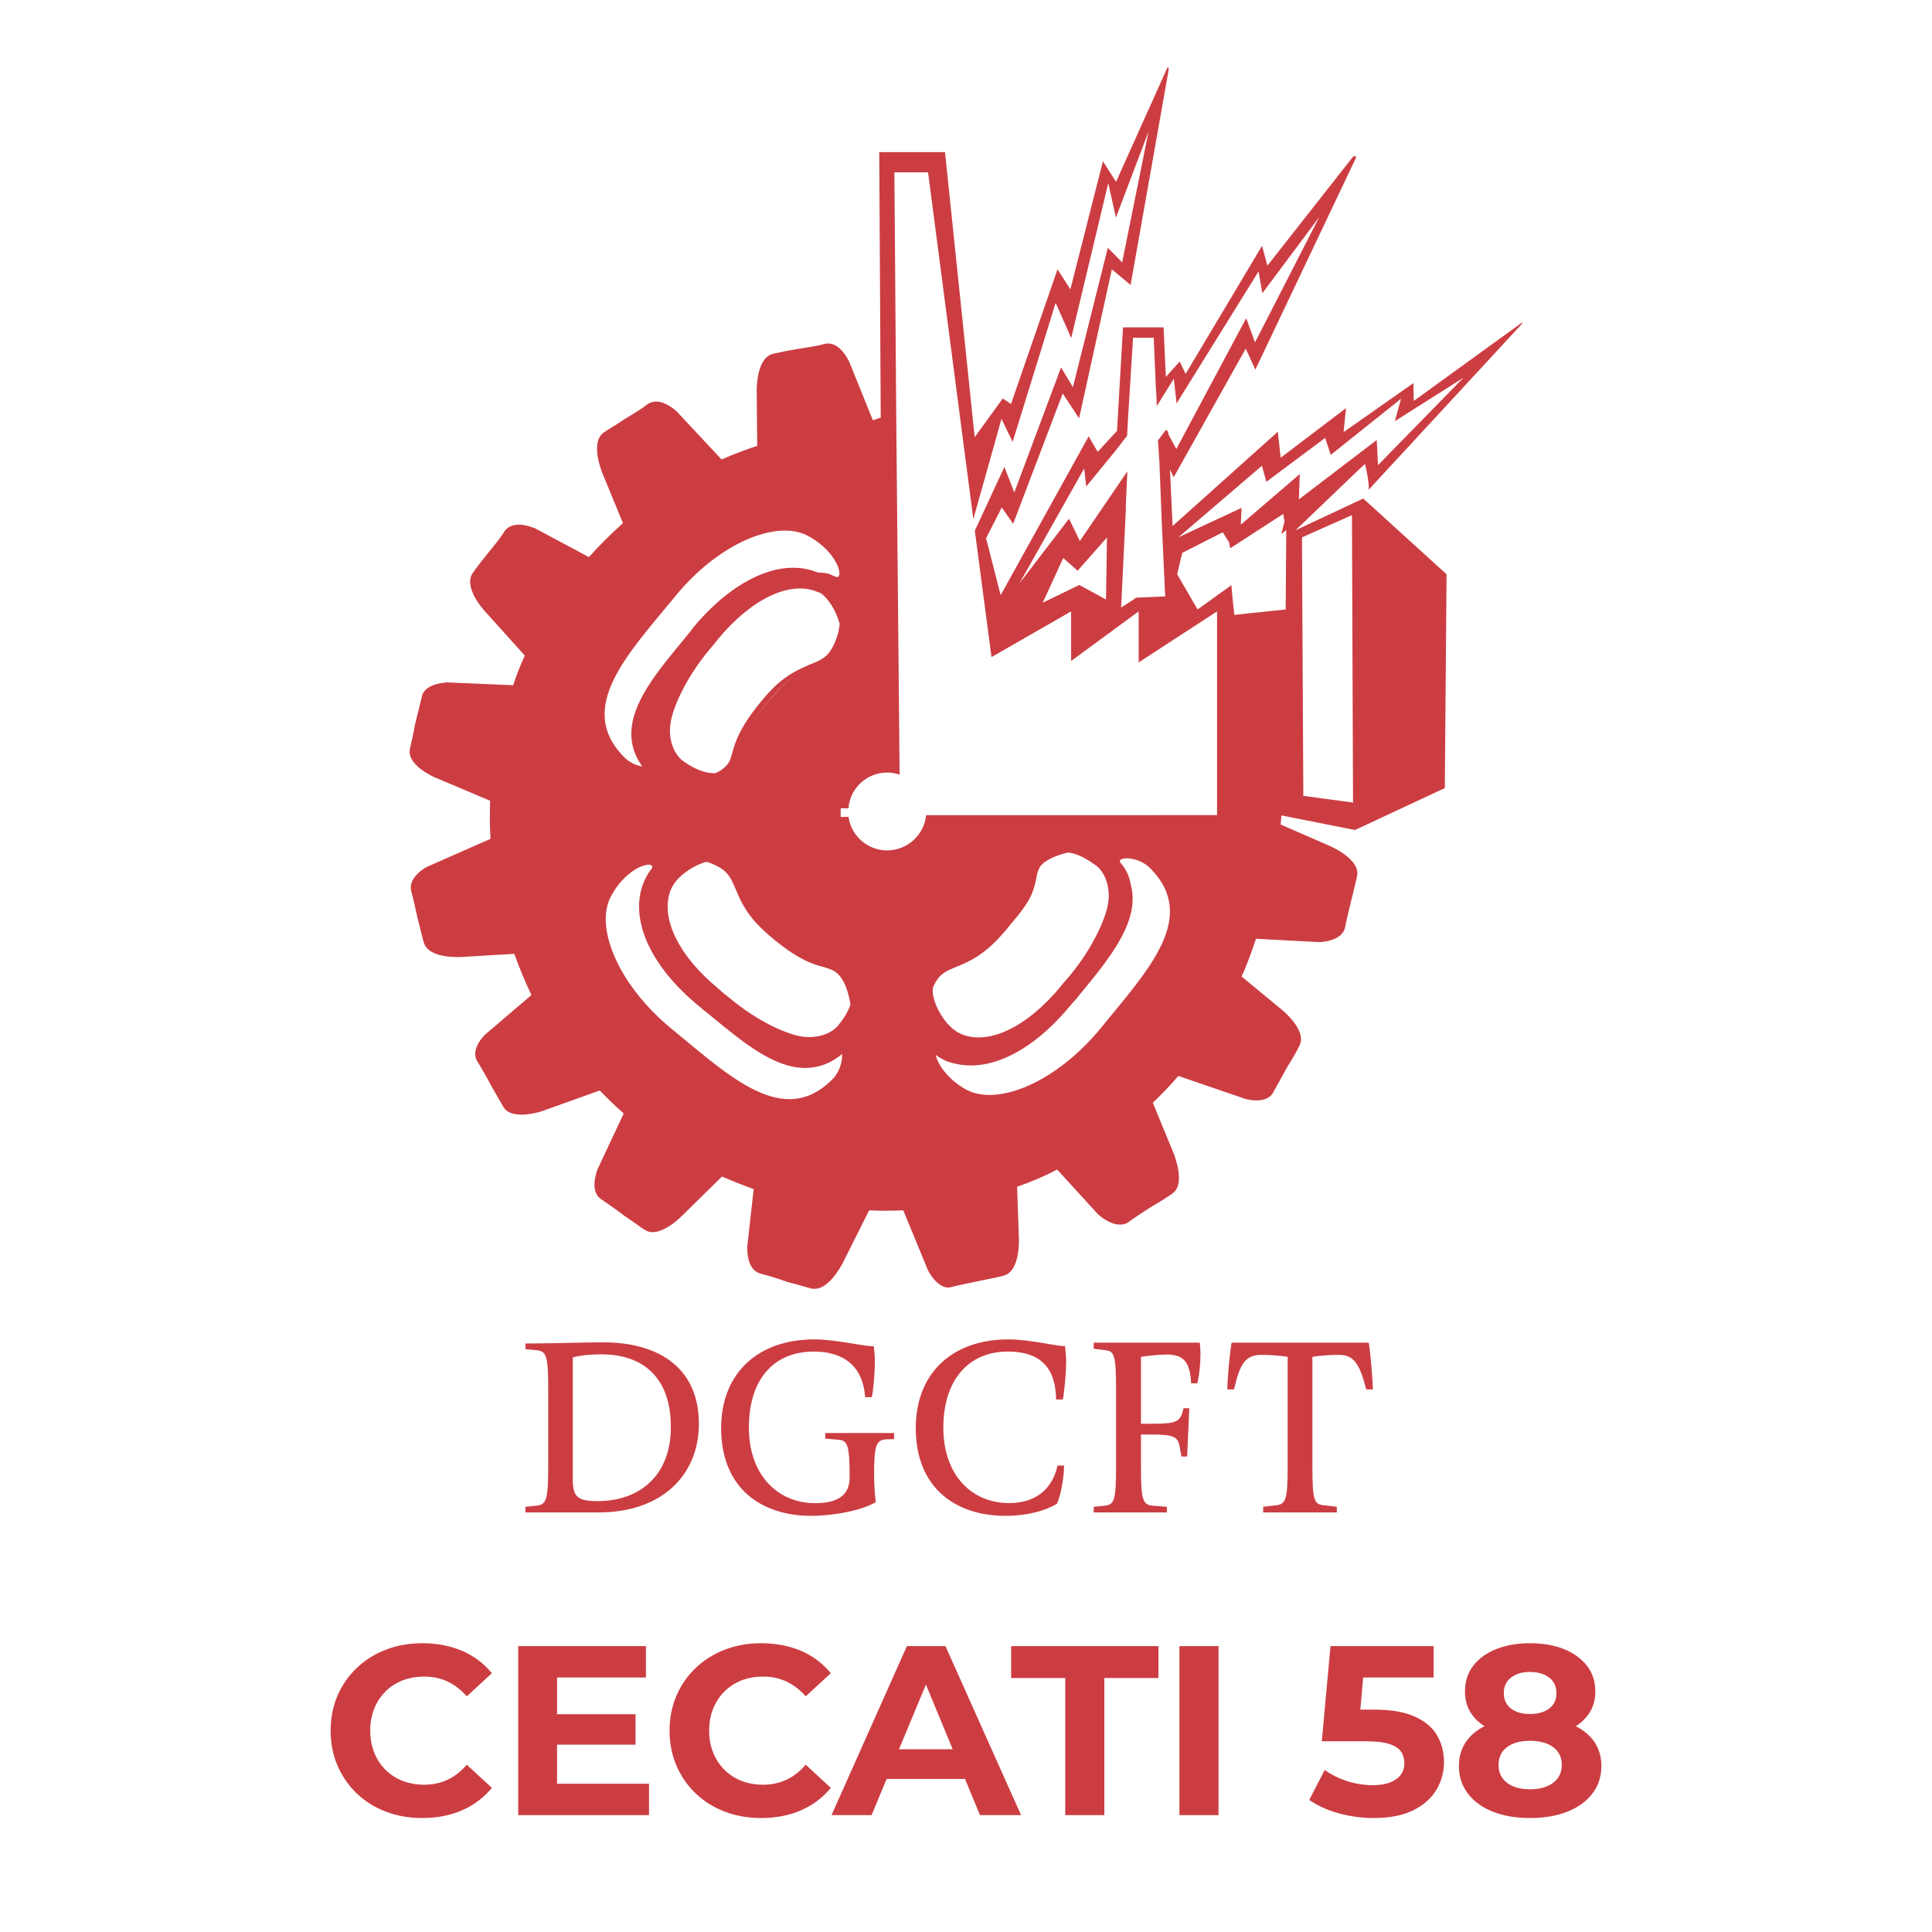 <svg xmlns="http://www.w3.org/2000/svg" xmlns:xlink="http://www.w3.org/1999/xlink" xmlns:xodm="http://www.corel.com/coreldraw/odm/2003" xml:space="preserve" width="300px" height="300px" style="shape-rendering:geometricPrecision; text-rendering:geometricPrecision; image-rendering:optimizeQuality; fill-rule:evenodd; clip-rule:evenodd" viewBox="0 0 300 300"> <defs>  <style type="text/css">   <![CDATA[    .fil0 {fill:#CC3D42;fill-rule:nonzero}   ]]>  </style> </defs> <g id="Capa_x0020_1">    <g id="_1745581441472">   <path class="fil0" d="M201.69 77.54l0.14 -3.93 -9.16 7.86 0.12 -2.61 -9.82 4.58 12.98 -11.12 0.69 2.49 9.13 -6.81 0.87 2.63 10.91 -8.71 -0.96 3.48 10.65 -6.74 -13.27 13.57 -0.19 -3.91 -12.09 9.22zm-2.05 17.1l-7.97 0.84 -0.28 -2.5 -0.18 -2.12 -5.25 3.78 -3.17 -5.47 0.63 -2.67 0.18 -0.66 6.28 -3.19 0.99 1.62 0.15 0.87 8.24 -5.34 0.2 1.16 -0.49 1.96 0.76 -0.6 -0.09 12.32zm-10.66 31.93l-45.18 0.01c-0.26,3.01 -2.88,5.47 -6.04,5.47 -3.02,0 -5.59,-2.23 -6,-5.2l-1.22 0 0 -1.34 1.21 0c0.22,-3.09 2.84,-5.55 6.01,-5.55 0.71,0 1.31,0.11 1.93,0.33l-0.51 -54.16 -0.3 -39.37 5.23 0 7.03 53.86 4.37 -15.58 1.73 3.58 6.68 -21.59 2.42 5.45 5.75 -24.05 1.19 5.35 5.06 -13.33 -4.09 20.29 -2.23 -2.25 -5.42 21.63 -1.84 -3.07 -7.26 19.42 -1.54 -3.96 -4.59 9.9 2.59 19.62 12.36 -7.09 0 7.7 10.49 -7.7 0 7.92 12.17 -7.92 0 31.63zm-18.02 33.04c-7.04,8.57 -16.09,12.16 -20.88,9.61 -3.05,-1.67 -4.52,-4.1 -4.77,-5.41 0.44,0.36 1.02,0.64 1.51,0.9 1.25,0.48 2.53,0.73 3.98,0.73 4.98,0 10.6,-3.41 15.52,-9.44 0.47,-0.52 0.98,-1.07 1.37,-1.6 4.68,-5.68 9.48,-11.51 7.87,-17.12 -0.18,-1.17 -0.67,-2.26 -1.56,-3.31 -0.79,-0.9 2.63,-1.24 4.73,0.97 7.36,7.61 -0.56,15.79 -7.77,24.67zm-26.12 -6l0.02 -0.24c0.89,-2.14 1.96,-2.55 3.73,-3.28 1.85,-0.74 4.17,-1.76 6.97,-4.94 0.4,-0.47 0.77,-0.83 1.04,-1.23 3.24,-3.78 3.8,-4.95 4.34,-7.65 0.08,-0.63 0.27,-1.23 0.64,-1.82 0.11,-0.09 0.33,-0.33 0.57,-0.55 0.92,-0.65 2.16,-1.18 3.72,-1.52 1.19,0.12 2.59,0.76 4.19,1.93 1.56,1.06 2.36,3.49 2.03,5.82 -0.29,2.24 -2.27,6.89 -5.96,11.36 -0.42,0.52 -0.95,1.04 -1.34,1.58 -5.25,6.4 -11.27,9.3 -15.55,7.49 -2.59,-1.09 -4.58,-5.08 -4.4,-6.95zm-12.78 2.36c-0.31,0.89 -0.78,1.86 -1.63,2.9 -1.08,1.64 -3.45,2.39 -5.76,2.11 -2.41,-0.32 -6.98,-2.33 -11.37,-6 -0.56,-0.46 -1.13,-0.87 -1.65,-1.38 -6.37,-5.19 -9.27,-11.3 -7.44,-15.54 0.85,-2.02 3.47,-3.68 5.46,-4.23 0.08,0.03 0.13,0.03 0.21,0.03 3.04,1.08 3.48,2.18 4.35,4.2 0.76,1.84 1.75,4.2 4.96,6.97 4.56,4.01 7.19,4.76 8.88,5.18 1.04,0.34 1.58,0.5 2.32,1.32 0.89,1.11 1.38,2.68 1.67,4.44 0.03,0.35 0.11,0.72 0.11,1.11 0,-0.39 -0.08,-0.76 -0.11,-1.11zm-2.99 11.81c-7.48,7.28 -15.73,-0.59 -24.61,-7.88 -8.56,-6.96 -12.21,-16.08 -9.54,-20.8 2.53,-4.74 6.91,-5.62 6.31,-4.25l-0.04 0.02c-0.49,0.6 -0.84,1.27 -1.18,1.99 -2.4,5.69 0.85,13.12 8.63,19.46 0.52,0.48 1.16,0.91 1.7,1.39 5.07,4.18 9.84,8.12 14.71,8.12l0.02 0c2,0 3.96,-0.71 5.69,-2.16 0.06,1.04 -0.33,2.85 -1.69,4.11zm-24.39 -74.98c6.93,-8.59 16.04,-12.18 20.79,-9.58 4.82,2.57 5.66,6.93 4.27,6.33 -0.99,-0.38 -0.99,-0.6 -2.76,-0.65 -5.66,-2.35 -13.06,0.98 -19.41,8.63 -0.39,0.63 -0.93,1.14 -1.34,1.71 -4.22,5.1 -8.2,9.89 -8.2,14.75 0,1.75 0.57,3.44 1.69,5.02 -0.97,-0.16 -2.06,-0.64 -2.92,-1.56 -7.32,-7.56 0.58,-15.79 7.88,-24.65zm21.81 10.44c-1.7,0.75 -3.78,1.72 -6.22,4.6 -3.85,4.36 -4.44,5.5 -4.97,8.37 0.53,-2.87 1.12,-4.01 4.97,-8.42 2.44,-2.83 4.52,-3.8 6.22,-4.55zm-0.63 -0.09c-1.83,0.79 -4.23,1.73 -6.99,4.96 -3.98,4.59 -4.73,7.16 -5.18,8.86 -0.33,1.09 -0.43,1.59 -1.36,2.34 -0.4,0.31 -0.78,0.59 -1.34,0.76 -1.32,0 -2.93,-0.48 -4.89,-1.87 -1.55,-1.14 -2.34,-3.52 -1.99,-5.83 0.31,-2.35 2.27,-6.92 5.96,-11.4 0.45,-0.53 0.92,-1.05 1.34,-1.63 5.22,-6.35 11.31,-9.28 15.59,-7.4 0.13,0 0.39,0.14 0.56,0.24 1.62,1.34 2.45,3.34 2.83,4.72 -0.08,0.66 -0.2,1.33 -0.38,1.85 -1.04,3.11 -2.13,3.59 -4.15,4.4zm46.03 -19.69l-0.15 9.63 -4.14 -2.26 -5.69 2.76 3.19 -6.94 2.23 1.97 4.56 -5.16zm-3.54 -10.72l0.32 2.8 4.61 -5.63 1.73 -2.25 0.15 -2.7 0.78 -12.52 3.21 0 0.33 7.76 0.1 1.51 0.04 1.35 2.65 -4.26 0.43 3.84 12.73 -20.49 0.59 3.38 8.84 -11.84 -9.98 19.47 -1.37 -3.75 -10.85 20.31 -1.26 -2.34 0 -0.33 -0.33 -0.32 -1.26 1.65 0.22 3.29 0.38 9.67 0.52 11.28 -4.49 0.18 -0.55 0.38 -1.8 1.16 0.73 -15.2 0 -0.79 0.24 -5.17 -7.38 10.83 -1.68 -3.47 -7.71 10.06 10.06 -17.86zm41.58 7.25l0.17 44.63 -7.72 -1.04 -0.21 -40.14 7.76 -3.45zm26.27 -29.57c0,0 0.21,-0.28 0.2,-0.33 -0.07,-0.04 -0.29,0.16 -0.29,0.16l-16.59 12.01 -0.05 -2.77 -10.84 7.61 0.38 -3.73 -10.15 7.71 -0.44 -4.04 -16.34 14.64 -0.41 -8.78 0.58 1.2 11.19 -19.97 1.49 3.27 15.34 -32.29c0,0 0.46,-0.78 0.19,-0.88 -0.26,-0.12 -0.63,0.44 -0.63,0.44l-13.03 16.58 -0.83 -3.08 -11.87 19.89 -0.91 -1.93 -2.16 2.4 -0.35 -7.7 -6.3 0 -0.93 16.07 -3 3.26 -1.4 -2.41 -13.67 24.67 -2.26 -8.85 2.44 -4.78 1.76 2.55 7.7 -20.24 2.54 3.86 5.09 -23.14 2.91 2.43 5.9 -33.36c0,0 0.04,-0.44 -0.06,-0.44 -0.13,-0.04 -0.27,0.37 -0.27,0.37l-7.83 17.41 -2.04 -3.19 -5.05 19.88 -2 -3.1 -7.22 20.91 -1.28 -0.86 -4.36 6.02 -4.61 -44.27 -10.21 0 0.23 41.22 -1.22 0.42 -3.68 -9.11c-0.09,-0.16 -1.29,-2.81 -3.27,-2.81 -0.16,0 -0.35,0 -0.49,0.04 -1.1,0.35 -2.67,0.54 -4.21,0.8 -1.38,0.23 -2.79,0.51 -3.81,0.75 -2.57,0.53 -2.58,5.33 -2.58,5.55l0.08 8.75c-1.86,0.61 -3.74,1.33 -5.53,2.12l-6.93 -7.42c-0.06,-0.08 -1.67,-1.58 -3.2,-1.58 -0.53,0 -0.93,0.13 -1.34,0.4 -0.86,0.69 -2.24,1.5 -3.59,2.33 -1.13,0.78 -2.31,1.44 -3.23,2.07 -2.15,1.52 -0.35,5.92 -0.31,6.1l3.28 7.98c-1.81,1.62 -3.6,3.4 -5.29,5.27l-8.35 -4.46c-0.05,-0.01 -1.33,-0.57 -2.46,-0.57 -1.04,0 -1.78,0.33 -2.25,0.97 -0.54,0.91 -1.55,2.17 -2.57,3.4 -0.83,1.04 -1.72,2.15 -2.35,3.06 -1.6,2.12 1.52,5.69 1.71,5.87l6.32 7.03c-0.69,1.48 -1.28,3 -1.81,4.6l-10.29 -0.44c-0.13,0.05 -3.6,0.12 -3.91,2.34 -0.29,1.1 -0.65,2.68 -1.04,4.22 -0.21,1.29 -0.55,2.66 -0.79,3.75 -0.54,2.58 3.88,4.48 4.13,4.55l8.32 3.52c0,0.92 -0.04,1.85 -0.04,2.69 0,1.04 0.04,2.13 0.1,3.23l-9.77 4.3c-0.17,0.04 -3.15,1.66 -2.52,3.89 0.3,1.04 0.64,2.56 0.96,4.1 0.36,1.31 0.65,2.68 0.96,3.73 0.51,2.09 3.78,2.33 5.17,2.33l0.49 0 8.41 -0.5c0.77,2.15 1.67,4.33 2.66,6.4l-7.03 6c-0.14,0.05 -2.65,2.47 -1.3,4.4 0.54,0.92 1.37,2.29 2.1,3.72 0.69,1.14 1.36,2.4 1.93,3.35 0.45,0.73 1.46,1.1 2.76,1.1 1.54,0 3.27,-0.54 3.31,-0.59l8.84 -3.16c1.19,1.23 2.41,2.42 3.72,3.57l-4.12 8.78c-0.02,0.16 -1.29,3.36 0.68,4.57 0.91,0.66 2.22,1.5 3.5,2.51 1.12,0.73 2.22,1.57 3.15,2.18 0.36,0.23 0.8,0.39 1.27,0.39 2.03,0 4.38,-2.35 4.48,-2.45l6.3 -6.19c1.62,0.71 3.27,1.35 4.92,1.96l-1 8.97c0,0.2 -0.13,3.62 2.07,4.14 1.09,0.28 2.67,0.77 4.16,1.3 1.29,0.32 2.63,0.71 3.7,1.02 0.18,0.04 0.4,0.04 0.59,0.04 2.22,0 4.1,-3.67 4.21,-3.8l4.2 -8.38c1.69,0.1 3.43,0.06 5.3,0l3.8 9.23c0.05,0.12 1.36,2.77 3.24,2.77 0.18,0 0.38,-0.08 0.61,-0.14 1.04,-0.26 2.6,-0.56 4.2,-0.91 1.28,-0.28 2.69,-0.52 3.7,-0.8 2.56,-0.62 2.41,-5.38 2.41,-5.64l-0.29 -8.17c2.13,-0.74 4.27,-1.63 6.22,-2.68l6.42 7.03c0.11,0.07 1.69,1.52 3.31,1.52 0.48,0 0.87,-0.06 1.28,-0.33 0.81,-0.63 2.22,-1.51 3.53,-2.38 1.21,-0.69 2.38,-1.42 3.33,-2.09 2.14,-1.41 0.34,-5.83 0.32,-6.03l-3.33 -8.08c1.4,-1.36 2.75,-2.73 3.96,-4.17l10.36 3.55c0,0 0.8,0.25 1.77,0.25 1.35,0 2.27,-0.47 2.67,-1.37 0.54,-0.94 1.33,-2.39 2.1,-3.79 0.71,-1.12 1.41,-2.33 1.89,-3.31 1.25,-2.33 -2.44,-5.37 -2.58,-5.5l-6.39 -5.27c0.86,-1.84 1.56,-3.86 2.24,-5.86l9.83 0.52c0.17,0 3.61,-0.11 4.01,-2.35 0.19,-1.05 0.61,-2.64 0.96,-4.18 0.35,-1.31 0.63,-2.66 0.9,-3.73 0.53,-2.54 -3.86,-4.49 -4.03,-4.58l-7.84 -3.42 0.12 -1.41 11.43 2.26 13.94 -6.51 0.27 -33.2 -12.94 -11.76 -10.51 4.93 9.6 -9.2 1.17 -1.09c0,0 0.02,0.12 0.11,0.37 0.16,0.72 0.55,2.49 0.49,3.61l23.66 -25.61z"></path>   <path class="fil0" d="M92.81 233.09c-3.08,0 -3.87,-0.63 -3.87,-3.36l0 -18.95c1.45,-0.4 3.21,-0.48 4.42,-0.48 6.7,0 10.81,3.8 10.81,11.27 0,7.74 -5.04,11.52 -11.36,11.52zm0.97 -24.65c-3.1,0 -6.89,0.15 -12.18,0.18l0 0.88 1.71 0.16c1.56,0.15 1.82,0.88 1.82,6.26l0 11.6c0,5.31 -0.26,6.12 -1.82,6.28l-1.71 0.17 0 0.88 11.36 0c9.8,0 15.56,-5.79 15.56,-13.77 0,-9.31 -7.09,-12.64 -14.74,-12.64z"></path>   <path class="fil0" d="M128.14 223.39l2.05 0.17c1.43,0.11 1.74,0.86 1.74,5.87 0,2.78 -1.87,3.98 -5.38,3.98 -5.69,0 -10.26,-4.27 -10.26,-11.74 0,-7.47 3.82,-11.8 10.09,-11.8 4.44,0 7.63,2.11 7.95,7.08l1.03 0c0.22,-0.73 0.49,-3.66 0.49,-5.61 0,-0.67 -0.12,-1.78 -0.16,-2.29 -1.74,0 -5.85,-1.07 -9.24,-1.07 -8.76,0 -14.47,5.24 -14.47,13.78 0,9.33 6.24,13.62 13.99,13.62 3.46,0 7.84,-0.83 10.02,-2.13 -0.14,-1.08 -0.26,-2.65 -0.26,-4.35 0,-4.36 0.31,-5.29 1.81,-5.4l1.29 -0.03 0 -0.95 -10.69 0 0 0.87z"></path>   <path class="fil0" d="M156.52 209.87c4.57,0 7.4,2.07 7.47,7.44l1.04 0c0.2,-0.81 0.52,-4.03 0.52,-6 0,-0.72 -0.14,-1.78 -0.16,-2.29 -1.69,0 -5.37,-1.04 -8.8,-1.04 -8.75,0 -14.39,5.25 -14.39,13.78 0,9.33 6.25,13.62 13.91,13.62 3.38,0 6.22,-0.78 8.02,-1.88 0.72,-1.66 1.1,-4.5 1.1,-5.93l-1.01 0c-0.7,3.18 -2.94,5.83 -7.53,5.83 -5.83,0 -10.21,-4.37 -10.21,-11.73 0,-7.13 3.7,-11.8 10.04,-11.8z"></path>   <path class="fil0" d="M169.83 208.49l0 0.94 1.76 0.23c1.49,0.11 1.71,0.88 1.71,6.26l0 11.6c0,5.31 -0.22,6.1 -1.71,6.28l-1.76 0.17 0 0.88 11.36 0 0 -0.88 -2.23 -0.17c-1.57,-0.18 -1.79,-0.97 -1.79,-6.28l0 -4.77 1.79 0c3.38,0 3.99,0.39 4.24,2.01l0.25 1.41 0.89 0 0.33 -7.5 -0.89 0c-0.48,2.12 -0.99,2.38 -4.7,2.41l-1.91 0 0 -10.39c1,-0.15 2.57,-0.36 4.02,-0.36 2.91,0 3.6,1.53 3.77,4.48l0.96 0c0.3,-1.26 0.49,-2.95 0.49,-4.64 0,-0.51 -0.04,-1.12 -0.11,-1.68l-16.47 0z"></path>   <path class="fil0" d="M191.25 208.49c-0.29,1.68 -0.65,5.31 -0.67,7.25l1.04 0c0.88,-3.85 1.71,-5.36 4.22,-5.36 1.27,0 3.02,0.12 4.11,0.31l0 16.95c0,5.41 -0.31,5.98 -1.98,6.12l-1.82 0.21 0 0.88 11.43 0 0 -0.88 -1.81 -0.21c-1.72,-0.14 -1.98,-0.58 -1.98,-6.12l0 -16.95c1.02,-0.19 2.86,-0.31 4.14,-0.31 2.34,0 3.23,1.51 4.21,5.36l1.04 0c-0.06,-1.94 -0.37,-5.57 -0.64,-7.25l-21.29 0z"></path>  </g>  <path class="fil0" d="M65.55 282.3c-2.02,0 -3.9,-0.33 -5.64,-0.99 -1.74,-0.66 -3.24,-1.61 -4.52,-2.83 -1.27,-1.23 -2.27,-2.66 -2.98,-4.31 -0.71,-1.65 -1.07,-3.46 -1.07,-5.44 0,-1.97 0.36,-3.78 1.07,-5.43 0.71,-1.65 1.71,-3.09 3,-4.31 1.29,-1.23 2.79,-2.17 4.52,-2.83 1.72,-0.67 3.61,-1 5.66,-1 2.27,0 4.33,0.4 6.16,1.18 1.84,0.79 3.38,1.95 4.63,3.47l-3.9 3.6c-0.9,-1.03 -1.89,-1.79 -2.99,-2.31 -1.1,-0.51 -2.3,-0.76 -3.6,-0.76 -1.23,0 -2.35,0.2 -3.38,0.59 -1.02,0.41 -1.91,0.98 -2.66,1.73 -0.75,0.75 -1.33,1.64 -1.74,2.66 -0.41,1.03 -0.62,2.16 -0.62,3.41 0,1.25 0.21,2.39 0.62,3.41 0.41,1.03 0.99,1.91 1.74,2.66 0.75,0.75 1.64,1.33 2.66,1.73 1.03,0.4 2.15,0.6 3.38,0.6 1.3,0 2.5,-0.26 3.6,-0.77 1.1,-0.51 2.09,-1.29 2.99,-2.34l3.9 3.6c-1.25,1.52 -2.79,2.68 -4.63,3.48 -1.83,0.8 -3.9,1.2 -6.2,1.2z"></path>  <path id="1" class="fil0" d="M86.05 266.18l12.64 0 0 4.73 -12.64 0 0 -4.73zm0.45 10.8l14.28 0 0 4.87 -20.31 0 0 -26.24 19.83 0 0 4.87 -13.8 0 0 16.5z"></path>  <path id="2" class="fil0" d="M118.18 282.3c-2.03,0 -3.91,-0.33 -5.64,-0.99 -1.74,-0.66 -3.25,-1.61 -4.52,-2.83 -1.28,-1.23 -2.27,-2.66 -2.98,-4.31 -0.71,-1.65 -1.07,-3.46 -1.07,-5.44 0,-1.97 0.36,-3.78 1.07,-5.43 0.71,-1.65 1.71,-3.09 3,-4.31 1.28,-1.23 2.79,-2.17 4.51,-2.83 1.73,-0.67 3.61,-1 5.66,-1 2.28,0 4.33,0.4 6.17,1.18 1.84,0.79 3.38,1.95 4.63,3.47l-3.9 3.6c-0.9,-1.03 -1.9,-1.79 -3,-2.31 -1.1,-0.51 -2.3,-0.76 -3.6,-0.76 -1.22,0 -2.35,0.2 -3.37,0.59 -1.02,0.41 -1.91,0.98 -2.66,1.73 -0.75,0.75 -1.33,1.64 -1.74,2.66 -0.42,1.03 -0.62,2.16 -0.62,3.41 0,1.25 0.2,2.39 0.62,3.41 0.41,1.03 0.99,1.91 1.74,2.66 0.75,0.75 1.64,1.33 2.66,1.73 1.02,0.4 2.15,0.6 3.37,0.6 1.3,0 2.5,-0.26 3.6,-0.77 1.1,-0.51 2.1,-1.29 3,-2.34l3.9 3.6c-1.25,1.52 -2.79,2.68 -4.63,3.48 -1.84,0.8 -3.9,1.2 -6.2,1.2z"></path>  <path id="3" class="fil0" d="M129.12 281.85l11.7 -26.24 5.99 0 11.74 26.24 -6.38 0 -9.59 -23.16 2.4 0 -9.64 23.16 -6.22 0zm5.85 -5.62l1.61 -4.61 13.5 0 1.64 4.61 -16.75 0z"></path>  <polygon id="4" class="fil0" points="165.41,281.85 165.41,260.56 157.01,260.56 157.01,255.61 179.88,255.61 179.88,260.56 171.48,260.56 171.48,281.85 "></polygon>  <polygon id="5" class="fil0" points="183.14,281.85 183.14,255.61 189.21,255.61 189.21,281.85 "></polygon>  <path id="6" class="fil0" d="M213.31 282.3c-1.82,0 -3.63,-0.24 -5.42,-0.73 -1.78,-0.49 -3.31,-1.18 -4.59,-2.08l2.4 -4.65c1,0.73 2.16,1.3 3.47,1.73 1.31,0.42 2.64,0.63 3.99,0.63 1.52,0 2.72,-0.3 3.6,-0.9 0.87,-0.6 1.31,-1.43 1.31,-2.51 0,-0.67 -0.17,-1.27 -0.52,-1.8 -0.35,-0.52 -0.97,-0.92 -1.86,-1.2 -0.89,-0.27 -2.13,-0.41 -3.73,-0.41l-6.71 0 1.35 -14.77 16.01 0 0 4.87 -13.84 0 3.15 -2.77 -0.93 10.53 -3.15 -2.77 5.54 0c2.6,0 4.7,0.36 6.28,1.07 1.59,0.71 2.75,1.68 3.47,2.9 0.72,1.23 1.09,2.61 1.09,4.16 0,1.55 -0.39,2.98 -1.16,4.3 -0.78,1.31 -1.97,2.37 -3.58,3.18 -1.62,0.81 -3.67,1.22 -6.17,1.22z"></path>  <path id="7" class="fil0" d="M237.56 282.3c-2.2,0 -4.12,-0.33 -5.77,-0.99 -1.65,-0.66 -2.94,-1.6 -3.86,-2.81 -0.93,-1.22 -1.39,-2.63 -1.39,-4.26 0,-1.62 0.46,-3 1.37,-4.14 0.91,-1.14 2.19,-2 3.84,-2.59 1.65,-0.58 3.59,-0.88 5.81,-0.88 2.25,0 4.21,0.3 5.87,0.88 1.66,0.59 2.95,1.45 3.86,2.59 0.91,1.14 1.37,2.52 1.37,4.14 0,1.63 -0.46,3.04 -1.39,4.26 -0.92,1.21 -2.22,2.15 -3.88,2.81 -1.66,0.66 -3.6,0.99 -5.83,0.99zm0 -4.46c1.53,0 2.73,-0.34 3.62,-1.01 0.89,-0.68 1.33,-1.6 1.33,-2.78 0,-1.17 -0.44,-2.09 -1.33,-2.75 -0.89,-0.66 -2.09,-0.99 -3.62,-0.99 -1.5,0 -2.68,0.33 -3.56,0.99 -0.87,0.66 -1.31,1.58 -1.31,2.75 0,1.18 0.44,2.1 1.31,2.78 0.88,0.67 2.06,1.01 3.56,1.01zm0 -8.13c-2.02,0 -3.79,-0.28 -5.3,-0.83 -1.51,-0.55 -2.69,-1.35 -3.53,-2.42 -0.83,-1.06 -1.25,-2.33 -1.25,-3.8 0,-1.55 0.42,-2.88 1.27,-3.99 0.85,-1.11 2.04,-1.98 3.56,-2.59 1.53,-0.61 3.28,-0.92 5.25,-0.92 2.03,0 3.79,0.31 5.31,0.92 1.51,0.61 2.69,1.48 3.56,2.59 0.86,1.11 1.29,2.44 1.29,3.99 0,1.47 -0.42,2.74 -1.26,3.8 -0.83,1.07 -2.01,1.87 -3.54,2.42 -1.52,0.55 -3.31,0.83 -5.36,0.83zm0 -3.56c1.28,0 2.28,-0.29 3.02,-0.87 0.74,-0.57 1.1,-1.36 1.1,-2.36 0,-1.05 -0.38,-1.86 -1.14,-2.44 -0.76,-0.57 -1.75,-0.86 -2.98,-0.86 -1.2,0 -2.17,0.29 -2.92,0.86 -0.75,0.58 -1.13,1.39 -1.13,2.44 0,1 0.37,1.79 1.09,2.36 0.73,0.58 1.71,0.87 2.96,0.87z"></path> </g></svg>